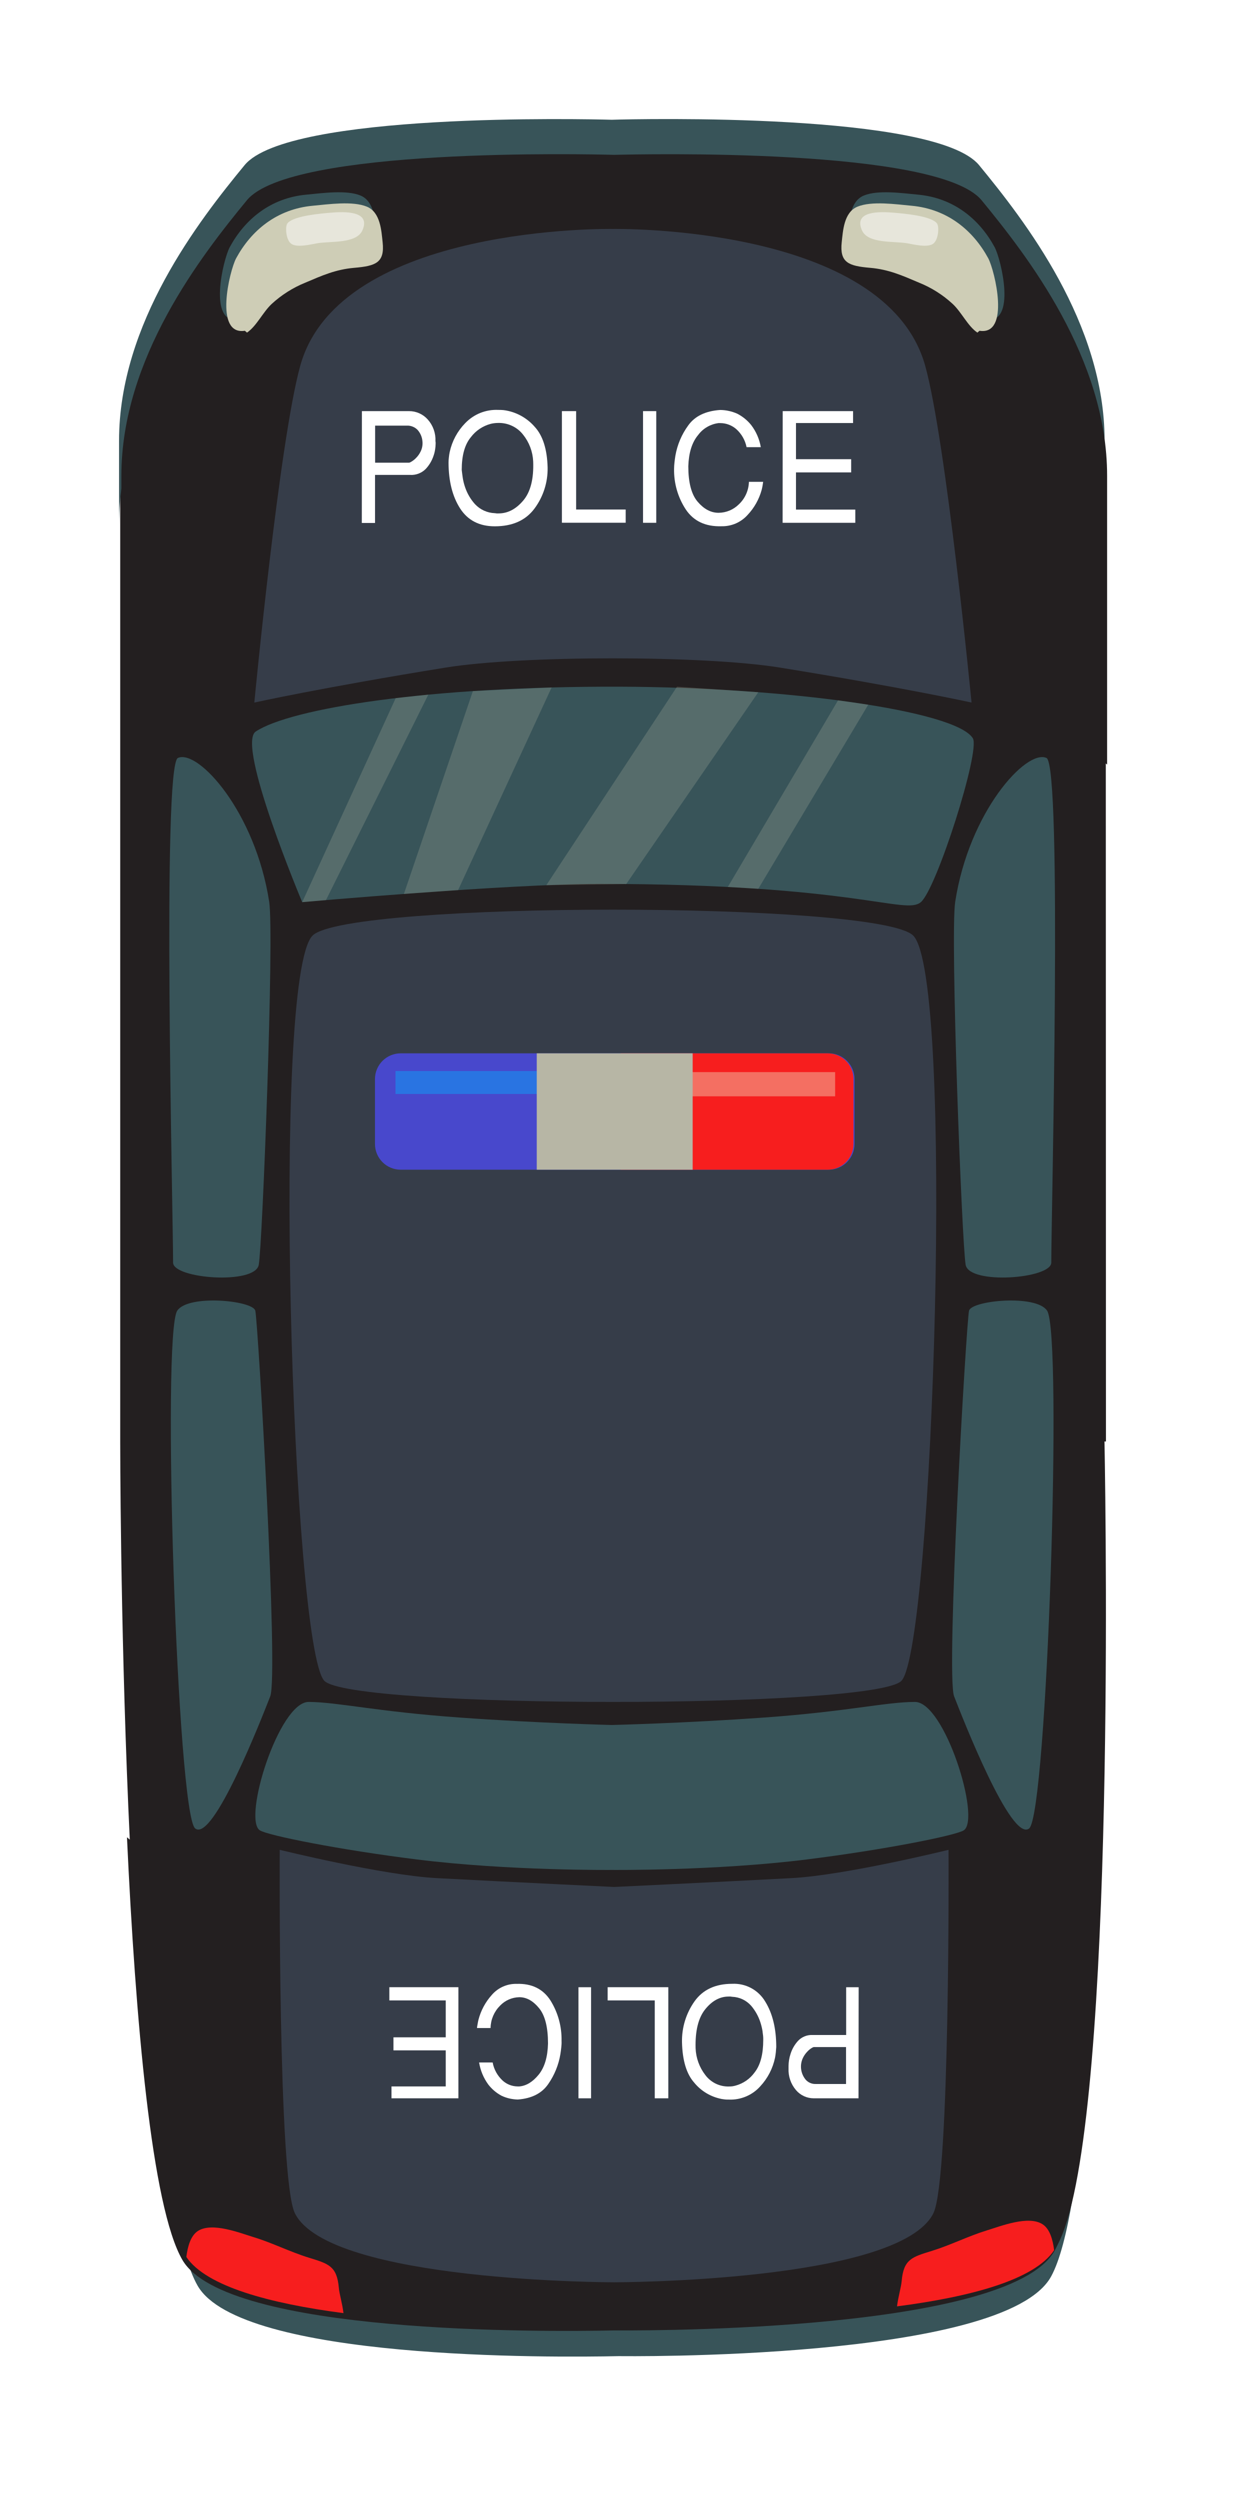 <svg width="42" height="84" viewBox="0 0 42 84" fill="none" xmlns="http://www.w3.org/2000/svg">
<g filter="url(#filter0_d_2_603)">
<path d="M33.267 66.6C33.037 68.589 32.729 70.134 32.32 70.888C30.766 73.744 17.798 73.569 17.798 73.569C15.568 73.617 5.08 73.71 3.641 71.204C3.191 70.422 2.837 68.75 2.557 66.6H2.273C2.584 69.969 3.022 72.726 3.641 73.802C5.084 76.307 15.568 76.215 17.798 76.166C17.798 76.166 30.768 76.341 32.32 73.485C32.894 72.429 33.268 69.815 33.508 66.603L33.267 66.6Z" fill="#385459"/>
<path d="M34.153 13.378C34.153 9.428 31.465 5.982 29.936 4.12C28.471 2.344 18.492 2.566 17.596 2.593C16.7 2.57 6.718 2.341 5.257 4.12C3.724 5.982 1.039 9.428 1.039 13.378V45.433C1.039 45.433 1.039 69.057 3.214 72.763C4.685 75.268 15.403 75.176 17.683 75.127C17.683 75.127 30.936 75.302 32.521 72.446C34.46 68.953 34.166 48.471 34.111 45.433H34.16L34.153 13.378Z" fill="#231F20"/>
<path d="M32.439 72.616C33.454 70.787 33.857 64.291 34.002 58.092C33.07 58.118 32.462 59.308 31.125 59.278C30.254 59.258 29.904 58.667 29.102 58.533C28.383 58.412 27.387 58.765 26.653 58.876C24.988 59.126 23.188 59.065 21.437 59.065C17.506 59.065 13.655 58.852 9.723 58.852C8.835 58.852 7.776 58.362 6.89 58.362C5.865 58.362 5.502 59.086 4.589 59.361C3.597 59.66 2.134 59.483 1.266 58.733C1.551 64.848 2.093 71.164 3.132 72.94C4.603 75.444 15.321 75.352 17.599 75.303C17.599 75.297 30.854 75.473 32.439 72.616Z" fill="#231F20"/>
<path d="M29.897 2.549C28.433 0.773 18.453 0.995 17.556 1.024C16.66 0.999 6.679 0.771 5.218 2.549C3.685 4.412 1 7.858 1 11.807V14.612C1 10.663 3.688 7.216 5.218 5.354C6.681 3.578 16.66 3.8 17.556 3.828C18.453 3.804 28.434 3.575 29.897 5.354C31.428 7.216 34.114 10.663 34.114 14.612V11.807C34.117 7.858 31.428 4.412 29.897 2.549Z" fill="#385459"/>
<path d="M17.635 2.203C16.739 2.178 6.757 1.95 5.296 3.728C3.763 5.59 1.078 9.037 1.078 12.986V23.112C3.556 21.023 6.818 19.884 10.086 19.532C15.525 18.948 19.575 18.881 21.942 19.107C25.307 19.428 31.453 20.456 34.199 22.689V12.986C34.199 9.037 31.511 5.59 29.981 3.728C28.51 1.95 18.531 2.181 17.635 2.203Z" fill="#231F20"/>
<path d="M27.679 28.431C26.479 27.276 8.706 27.276 7.507 28.431C6.1 29.786 6.825 52.256 7.891 53.469C8.728 54.424 26.458 54.424 27.295 53.469C28.36 52.256 29.085 29.786 27.679 28.431Z" fill="#363D49"/>
<path d="M28.085 9.284C26.753 4.525 17.587 4.693 17.587 4.693C17.587 4.693 8.418 4.525 7.09 9.284C6.386 11.813 5.545 20.606 5.545 20.606C5.545 20.606 7.801 20.106 11.97 19.431C14.53 19.016 20.645 19.016 23.206 19.431C27.375 20.106 29.644 20.606 29.644 20.606C29.644 20.606 28.79 11.813 28.085 9.284Z" fill="#363D49"/>
<path d="M28.871 59.154C28.871 59.154 25.394 60.011 23.592 60.105C20.948 60.245 17.635 60.402 17.635 60.402C17.635 60.402 14.322 60.245 11.678 60.105C9.876 60.011 6.399 59.154 6.399 59.154C6.399 59.154 6.338 70.207 6.907 71.363C8.052 73.685 17.635 73.685 17.635 73.685C17.635 73.685 27.218 73.685 28.363 71.363C28.929 70.207 28.871 59.154 28.871 59.154Z" fill="#363D49"/>
<path d="M5.593 21.579C4.927 22.023 7.154 27.312 7.154 27.312C7.154 27.312 14.057 26.699 17.118 26.699C25.77 26.699 27.413 27.759 27.941 27.312C28.469 26.865 29.949 22.226 29.687 21.805C29.106 20.871 23.401 20.093 17.85 20.073C11.352 20.051 6.753 20.812 5.593 21.579Z" fill="#385459"/>
<path d="M27.742 54.185C26.773 54.185 25.48 54.508 22.679 54.709C20.015 54.9 17.556 54.96 17.556 54.96C17.556 54.96 15.094 54.9 12.435 54.709C9.633 54.508 8.34 54.189 7.371 54.185C6.372 54.185 5.146 58.122 5.731 58.499C5.998 58.672 8.409 59.154 11.007 59.478C14.079 59.862 17.556 59.83 17.556 59.83C17.556 59.83 21.035 59.862 24.105 59.478C26.703 59.154 29.114 58.672 29.382 58.499C29.968 58.122 28.741 54.182 27.742 54.185Z" fill="#385459"/>
<path d="M2.978 22.467C2.441 22.706 2.816 37.809 2.816 39.424C2.816 39.966 5.569 40.177 5.694 39.499C5.819 38.822 6.218 28.429 6.045 27.301C5.579 24.274 3.656 22.165 2.978 22.467Z" fill="#385459"/>
<path d="M2.956 41.038C3.328 40.483 5.489 40.695 5.578 41.038C5.666 41.381 6.364 53.271 6.08 53.997C5.796 54.722 4.161 58.916 3.558 58.436C2.956 57.957 2.43 41.824 2.956 41.038Z" fill="#385459"/>
<path d="M32.161 22.467C32.698 22.706 32.323 37.809 32.323 39.424C32.323 39.966 29.57 40.177 29.446 39.499C29.322 38.822 28.921 28.429 29.095 27.301C29.56 24.274 31.482 22.165 32.161 22.467Z" fill="#385459"/>
<path d="M32.182 41.038C31.81 40.483 29.649 40.695 29.56 41.038C29.472 41.381 28.774 53.271 29.058 53.997C29.341 54.722 30.977 58.916 31.579 58.436C32.182 57.957 32.709 41.824 32.182 41.038Z" fill="#385459"/>
<path d="M25.497 4.761C25.538 4.388 25.567 3.762 26.023 3.571C26.5 3.373 27.316 3.491 27.843 3.54C29.055 3.651 29.917 4.376 30.421 5.307C30.642 5.726 31.164 7.901 30.126 7.741L30.054 7.804C29.729 7.582 29.528 7.124 29.226 6.841C28.895 6.535 28.511 6.292 28.093 6.123C27.529 5.884 27.075 5.679 26.451 5.626C25.728 5.563 25.42 5.454 25.497 4.761Z" fill="#385459"/>
<path d="M25.282 5.135C25.324 4.761 25.352 4.136 25.809 3.945C26.286 3.746 27.103 3.864 27.629 3.913C28.841 4.024 29.702 4.749 30.206 5.68C30.428 6.1 30.951 8.275 29.912 8.114L29.84 8.176C29.515 7.954 29.314 7.498 29.012 7.214C28.681 6.908 28.297 6.665 27.879 6.497C27.315 6.257 26.861 6.053 26.238 5.999C25.513 5.937 25.207 5.827 25.282 5.135Z" fill="#CECDB6"/>
<path opacity="0.5" d="M28.485 4.489C28.565 4.638 28.529 5.081 28.343 5.198C28.138 5.326 27.695 5.211 27.486 5.175C27.035 5.096 26.163 5.197 25.961 4.738C25.668 4.072 26.58 4.109 27.023 4.146C27.376 4.176 28.215 4.247 28.459 4.479C28.5 4.518 28.52 4.631 28.52 4.612L28.485 4.489Z" fill="white"/>
<path d="M9.642 4.761C9.601 4.388 9.572 3.762 9.116 3.571C8.639 3.373 7.823 3.491 7.296 3.54C6.084 3.651 5.223 4.376 4.718 5.307C4.496 5.726 3.975 7.901 5.014 7.741L5.085 7.804C5.41 7.582 5.611 7.124 5.913 6.841C6.244 6.535 6.628 6.292 7.046 6.123C7.61 5.884 8.064 5.679 8.688 5.626C9.411 5.563 9.719 5.454 9.642 4.761Z" fill="#385459"/>
<path d="M9.856 5.135C9.815 4.761 9.786 4.136 9.33 3.945C8.853 3.746 8.036 3.864 7.51 3.913C6.298 4.024 5.437 4.749 4.933 5.68C4.711 6.1 4.188 8.275 5.227 8.114L5.299 8.176C5.624 7.954 5.825 7.498 6.127 7.214C6.458 6.909 6.842 6.666 7.26 6.497C7.824 6.257 8.278 6.053 8.902 5.999C9.626 5.937 9.932 5.827 9.856 5.135Z" fill="#CECDB6"/>
<path opacity="0.5" d="M6.654 4.489C6.574 4.638 6.61 5.081 6.796 5.198C7 5.326 7.444 5.211 7.653 5.175C8.104 5.096 8.976 5.197 9.178 4.738C9.471 4.072 8.559 4.109 8.117 4.146C7.763 4.176 6.924 4.247 6.68 4.479C6.639 4.518 6.619 4.631 6.619 4.612L6.654 4.489Z" fill="white"/>
<path d="M8.385 73.873C8.321 73.132 8.033 73.061 7.367 72.855C6.751 72.665 6.138 72.355 5.524 72.169C5.056 72.026 4.125 71.655 3.651 71.96C3.41 72.116 3.306 72.472 3.261 72.834C3.927 73.826 6.076 74.399 8.54 74.721C8.506 74.414 8.401 74.071 8.385 73.873Z" fill="#F71E1E"/>
<path d="M27.296 73.646C27.359 72.906 27.648 72.835 28.314 72.629C28.93 72.439 29.543 72.13 30.156 71.942C30.625 71.799 31.556 71.428 32.03 71.735C32.271 71.889 32.374 72.247 32.419 72.607C31.753 73.606 29.605 74.174 27.14 74.494C27.176 74.189 27.279 73.846 27.296 73.646Z" fill="#F71E1E"/>
<path opacity="0.2" d="M12.889 20.221L10.571 27.037L12.392 26.908L15.534 20.099L12.889 20.221Z" fill="#CECDB6"/>
<path opacity="0.2" d="M15.356 26.743L19.748 20.073L22.479 20.258L18.041 26.704L15.356 26.743Z" fill="#CECDB6"/>
<path opacity="0.2" d="M21.454 26.803L25.158 20.531L26.173 20.678L22.479 26.864L21.454 26.803Z" fill="#CECDB6"/>
<path opacity="0.2" d="M10.296 20.457L7.154 27.312L7.952 27.244L11.392 20.339L10.296 20.457Z" fill="#CECDB6"/>
<path d="M24.848 32.392H10.463C9.986 32.392 9.599 32.78 9.599 33.257V35.437C9.599 35.915 9.986 36.302 10.463 36.302H24.848C25.325 36.302 25.712 35.915 25.712 35.437V33.257C25.712 32.78 25.325 32.392 24.848 32.392Z" fill="#4848CC"/>
<path d="M25.094 32.987H10.289V33.757H25.094V32.987Z" fill="#2974E2"/>
<path d="M24.811 32.392H17.856V36.302H24.811C24.924 36.302 25.037 36.28 25.142 36.236C25.247 36.193 25.343 36.129 25.423 36.049C25.503 35.969 25.567 35.873 25.611 35.768C25.654 35.663 25.677 35.551 25.677 35.437V33.259C25.677 33.145 25.654 33.033 25.611 32.928C25.568 32.822 25.504 32.727 25.423 32.646C25.343 32.566 25.247 32.502 25.142 32.459C25.037 32.415 24.925 32.392 24.811 32.392Z" fill="#F71E1E"/>
<path d="M25.061 33.023H19.837V33.836H25.061V33.023Z" fill="#F46F62"/>
<path d="M20.274 32.392H15.035V36.302H20.274V32.392Z" fill="#B7B6A5"/>
<path d="M9.16 10.814H10.745C10.863 10.813 10.979 10.838 11.087 10.886C11.195 10.934 11.291 11.004 11.369 11.091C11.55 11.291 11.644 11.555 11.631 11.824C11.634 11.836 11.636 11.85 11.637 11.863V11.906C11.636 11.971 11.631 12.037 11.62 12.101C11.609 12.175 11.591 12.247 11.566 12.317C11.511 12.482 11.421 12.634 11.3 12.761C11.233 12.828 11.152 12.88 11.062 12.914C10.973 12.948 10.877 12.963 10.782 12.957H9.601V14.572H9.157L9.16 10.814ZM9.604 12.547H10.749C10.777 12.539 10.803 12.525 10.828 12.509C10.879 12.478 10.927 12.441 10.969 12.398C11.038 12.332 11.094 12.253 11.135 12.167C11.186 12.062 11.206 11.944 11.194 11.828C11.183 11.686 11.125 11.551 11.03 11.444C10.984 11.397 10.928 11.359 10.867 11.335C10.805 11.31 10.739 11.298 10.673 11.301H9.604V12.547Z" fill="white"/>
<path d="M12.082 12.37C12.088 12.309 12.097 12.248 12.11 12.188C12.189 11.822 12.37 11.485 12.632 11.217C12.775 11.068 12.948 10.951 13.139 10.874C13.331 10.798 13.536 10.763 13.742 10.773C13.799 10.773 13.853 10.773 13.911 10.779C13.968 10.785 14.024 10.795 14.08 10.808C14.425 10.887 14.736 11.075 14.968 11.343C15.24 11.639 15.384 12.095 15.4 12.71C15.409 13.207 15.253 13.693 14.956 14.091C14.66 14.487 14.216 14.684 13.624 14.684C13.106 14.684 12.718 14.484 12.46 14.084C12.203 13.683 12.073 13.171 12.071 12.546C12.071 12.487 12.075 12.428 12.082 12.37ZM12.55 13.065C12.567 13.168 12.592 13.269 12.626 13.368C12.697 13.579 12.81 13.774 12.959 13.939C13.132 14.124 13.371 14.234 13.625 14.243C13.647 14.243 13.668 14.25 13.688 14.251C13.709 14.252 13.73 14.252 13.751 14.251C14.061 14.251 14.337 14.107 14.582 13.817C14.826 13.528 14.937 13.09 14.915 12.503C14.9 12.174 14.78 11.857 14.573 11.601C14.473 11.474 14.345 11.373 14.199 11.306C14.053 11.238 13.893 11.206 13.732 11.211C13.692 11.211 13.651 11.214 13.61 11.219C13.569 11.224 13.529 11.231 13.489 11.241C13.221 11.312 12.984 11.471 12.818 11.693C12.615 11.939 12.514 12.305 12.514 12.79C12.524 12.875 12.535 12.966 12.55 13.065Z" fill="white"/>
<path d="M15.88 10.814H16.358V14.12H18.023V14.564H15.88V10.814Z" fill="white"/>
<path d="M18.606 10.814H19.05V14.566H18.606V10.814Z" fill="white"/>
<path d="M19.663 12.534C19.671 12.46 19.681 12.386 19.693 12.312C19.757 11.944 19.904 11.596 20.125 11.294C20.347 10.982 20.707 10.808 21.199 10.775C21.288 10.776 21.378 10.785 21.465 10.803C21.572 10.824 21.676 10.857 21.775 10.902C21.955 10.995 22.113 11.124 22.24 11.282C22.406 11.5 22.517 11.755 22.563 12.025H22.085C22.038 11.789 21.915 11.575 21.735 11.415C21.588 11.289 21.402 11.218 21.208 11.216H21.172C21.163 11.214 21.152 11.214 21.142 11.216C21.008 11.233 20.878 11.277 20.761 11.345C20.643 11.413 20.541 11.504 20.46 11.613C20.253 11.857 20.142 12.208 20.127 12.666C20.127 13.217 20.232 13.614 20.441 13.858C20.65 14.103 20.88 14.226 21.13 14.23H21.145C21.4 14.228 21.644 14.126 21.825 13.946C21.929 13.849 22.012 13.732 22.07 13.602C22.128 13.472 22.16 13.332 22.164 13.19H22.642C22.635 13.235 22.629 13.279 22.621 13.326C22.613 13.372 22.602 13.419 22.59 13.467C22.503 13.779 22.342 14.066 22.119 14.302C22.009 14.425 21.873 14.523 21.721 14.589C21.569 14.654 21.404 14.686 21.239 14.682C20.706 14.698 20.307 14.511 20.044 14.12C19.776 13.713 19.639 13.235 19.649 12.748C19.649 12.681 19.655 12.607 19.663 12.534Z" fill="white"/>
<path d="M23.299 10.814H25.663V11.214H23.745V12.429H25.599V12.873H23.745V14.123H25.738V14.566H23.296L23.299 10.814Z" fill="white"/>
<path d="M25.846 67.503H24.339C24.226 67.503 24.114 67.478 24.012 67.431C23.909 67.383 23.818 67.314 23.745 67.227C23.572 67.025 23.483 66.764 23.495 66.498C23.494 66.485 23.494 66.472 23.495 66.459V66.416C23.496 66.351 23.501 66.287 23.511 66.223C23.522 66.15 23.54 66.078 23.563 66.009C23.614 65.847 23.7 65.698 23.814 65.573C23.877 65.506 23.953 65.454 24.039 65.42C24.124 65.386 24.215 65.371 24.307 65.376H25.431V63.771H25.851L25.846 67.503ZM25.427 65.781H24.339C24.312 65.79 24.286 65.803 24.262 65.82C24.213 65.851 24.169 65.888 24.129 65.931C24.063 65.998 24.01 66.076 23.971 66.161C23.919 66.278 23.901 66.407 23.919 66.534C23.937 66.661 23.99 66.78 24.072 66.879C24.114 66.926 24.166 66.963 24.225 66.988C24.283 67.013 24.347 67.025 24.41 67.022H25.427V65.781Z" fill="white"/>
<path d="M23.068 65.955C23.062 66.014 23.053 66.075 23.042 66.136C22.967 66.498 22.795 66.832 22.543 67.102C22.412 67.249 22.249 67.365 22.068 67.441C21.886 67.518 21.69 67.554 21.493 67.546C21.44 67.546 21.382 67.546 21.333 67.538C21.279 67.533 21.225 67.523 21.172 67.509C20.84 67.429 20.542 67.242 20.326 66.977C20.067 66.687 19.93 66.234 19.915 65.618C19.905 65.127 20.053 64.645 20.337 64.244C20.617 63.852 21.038 63.656 21.601 63.656C21.823 63.645 22.043 63.694 22.239 63.799C22.434 63.904 22.598 64.061 22.711 64.252C22.958 64.65 23.082 65.159 23.082 65.781C23.077 65.837 23.074 65.892 23.068 65.955ZM22.624 65.264C22.608 65.162 22.584 65.061 22.553 64.963C22.488 64.755 22.381 64.561 22.24 64.395C22.16 64.304 22.062 64.23 21.953 64.178C21.843 64.126 21.724 64.097 21.603 64.092L21.543 64.084C21.523 64.083 21.502 64.083 21.482 64.084C21.186 64.084 20.923 64.228 20.693 64.515C20.463 64.802 20.356 65.238 20.372 65.822C20.385 66.148 20.498 66.461 20.697 66.719C20.789 66.843 20.91 66.943 21.049 67.011C21.188 67.078 21.341 67.111 21.495 67.106C21.532 67.106 21.57 67.104 21.606 67.1C21.644 67.094 21.681 67.086 21.717 67.076C21.975 67.006 22.2 66.849 22.356 66.632C22.549 66.387 22.645 66.023 22.645 65.541C22.648 65.448 22.637 65.363 22.622 65.264H22.624Z" fill="white"/>
<path d="M19.455 67.503H19V64.214H17.417V63.77H19.455V67.503Z" fill="white"/>
<path d="M16.86 67.503H16.436V63.771H16.86V67.503Z" fill="white"/>
<path d="M15.859 65.792C15.852 65.865 15.842 65.939 15.83 66.014C15.771 66.378 15.63 66.723 15.42 67.025C15.206 67.336 14.866 67.509 14.398 67.544C14.313 67.542 14.228 67.532 14.144 67.515C14.043 67.494 13.944 67.461 13.85 67.416C13.677 67.323 13.526 67.195 13.406 67.039C13.246 66.82 13.141 66.567 13.098 66.299H13.553C13.596 66.532 13.713 66.744 13.886 66.905C14.023 67.031 14.201 67.101 14.387 67.104H14.422C14.431 67.106 14.441 67.106 14.451 67.104C14.684 67.084 14.9 66.952 15.099 66.709C15.297 66.466 15.402 66.116 15.413 65.661C15.413 65.114 15.313 64.719 15.114 64.476C14.915 64.232 14.697 64.109 14.459 64.106H14.446C14.326 64.109 14.207 64.135 14.097 64.183C13.986 64.232 13.887 64.302 13.803 64.389C13.602 64.589 13.487 64.859 13.483 65.142H13.028C13.028 65.097 13.041 65.052 13.048 65.006C13.054 64.961 13.065 64.913 13.076 64.865C13.156 64.557 13.308 64.272 13.52 64.035C13.623 63.914 13.751 63.817 13.896 63.752C14.04 63.687 14.198 63.654 14.356 63.658C14.865 63.641 15.244 63.826 15.494 64.213C15.749 64.621 15.879 65.095 15.868 65.577C15.872 65.647 15.867 65.719 15.859 65.792Z" fill="white"/>
<path d="M12.402 67.503H10.154V67.104H11.977V65.892H10.22V65.454H11.977V64.214H10.082V63.77H12.402V67.503Z" fill="white"/>
</g>
<defs>
<filter id="filter0_d_2_603" x="0" y="0" width="41.199" height="83.182" filterUnits="userSpaceOnUse" color-interpolation-filters="sRGB">
<feFlood flood-opacity="0" result="BackgroundImageFix"/>
<feColorMatrix in="SourceAlpha" type="matrix" values="0 0 0 0 0 0 0 0 0 0 0 0 0 0 0 0 0 0 127 0" result="hardAlpha"/>
<feOffset dx="3" dy="3"/>
<feGaussianBlur stdDeviation="2"/>
<feComposite in2="hardAlpha" operator="out"/>
<feColorMatrix type="matrix" values="0 0 0 0 0 0 0 0 0 0 0 0 0 0 0 0 0 0 0.25 0"/>
<feBlend mode="normal" in2="BackgroundImageFix" result="effect1_dropShadow_2_603"/>
<feBlend mode="normal" in="SourceGraphic" in2="effect1_dropShadow_2_603" result="shape"/>
</filter>
</defs>
</svg>
